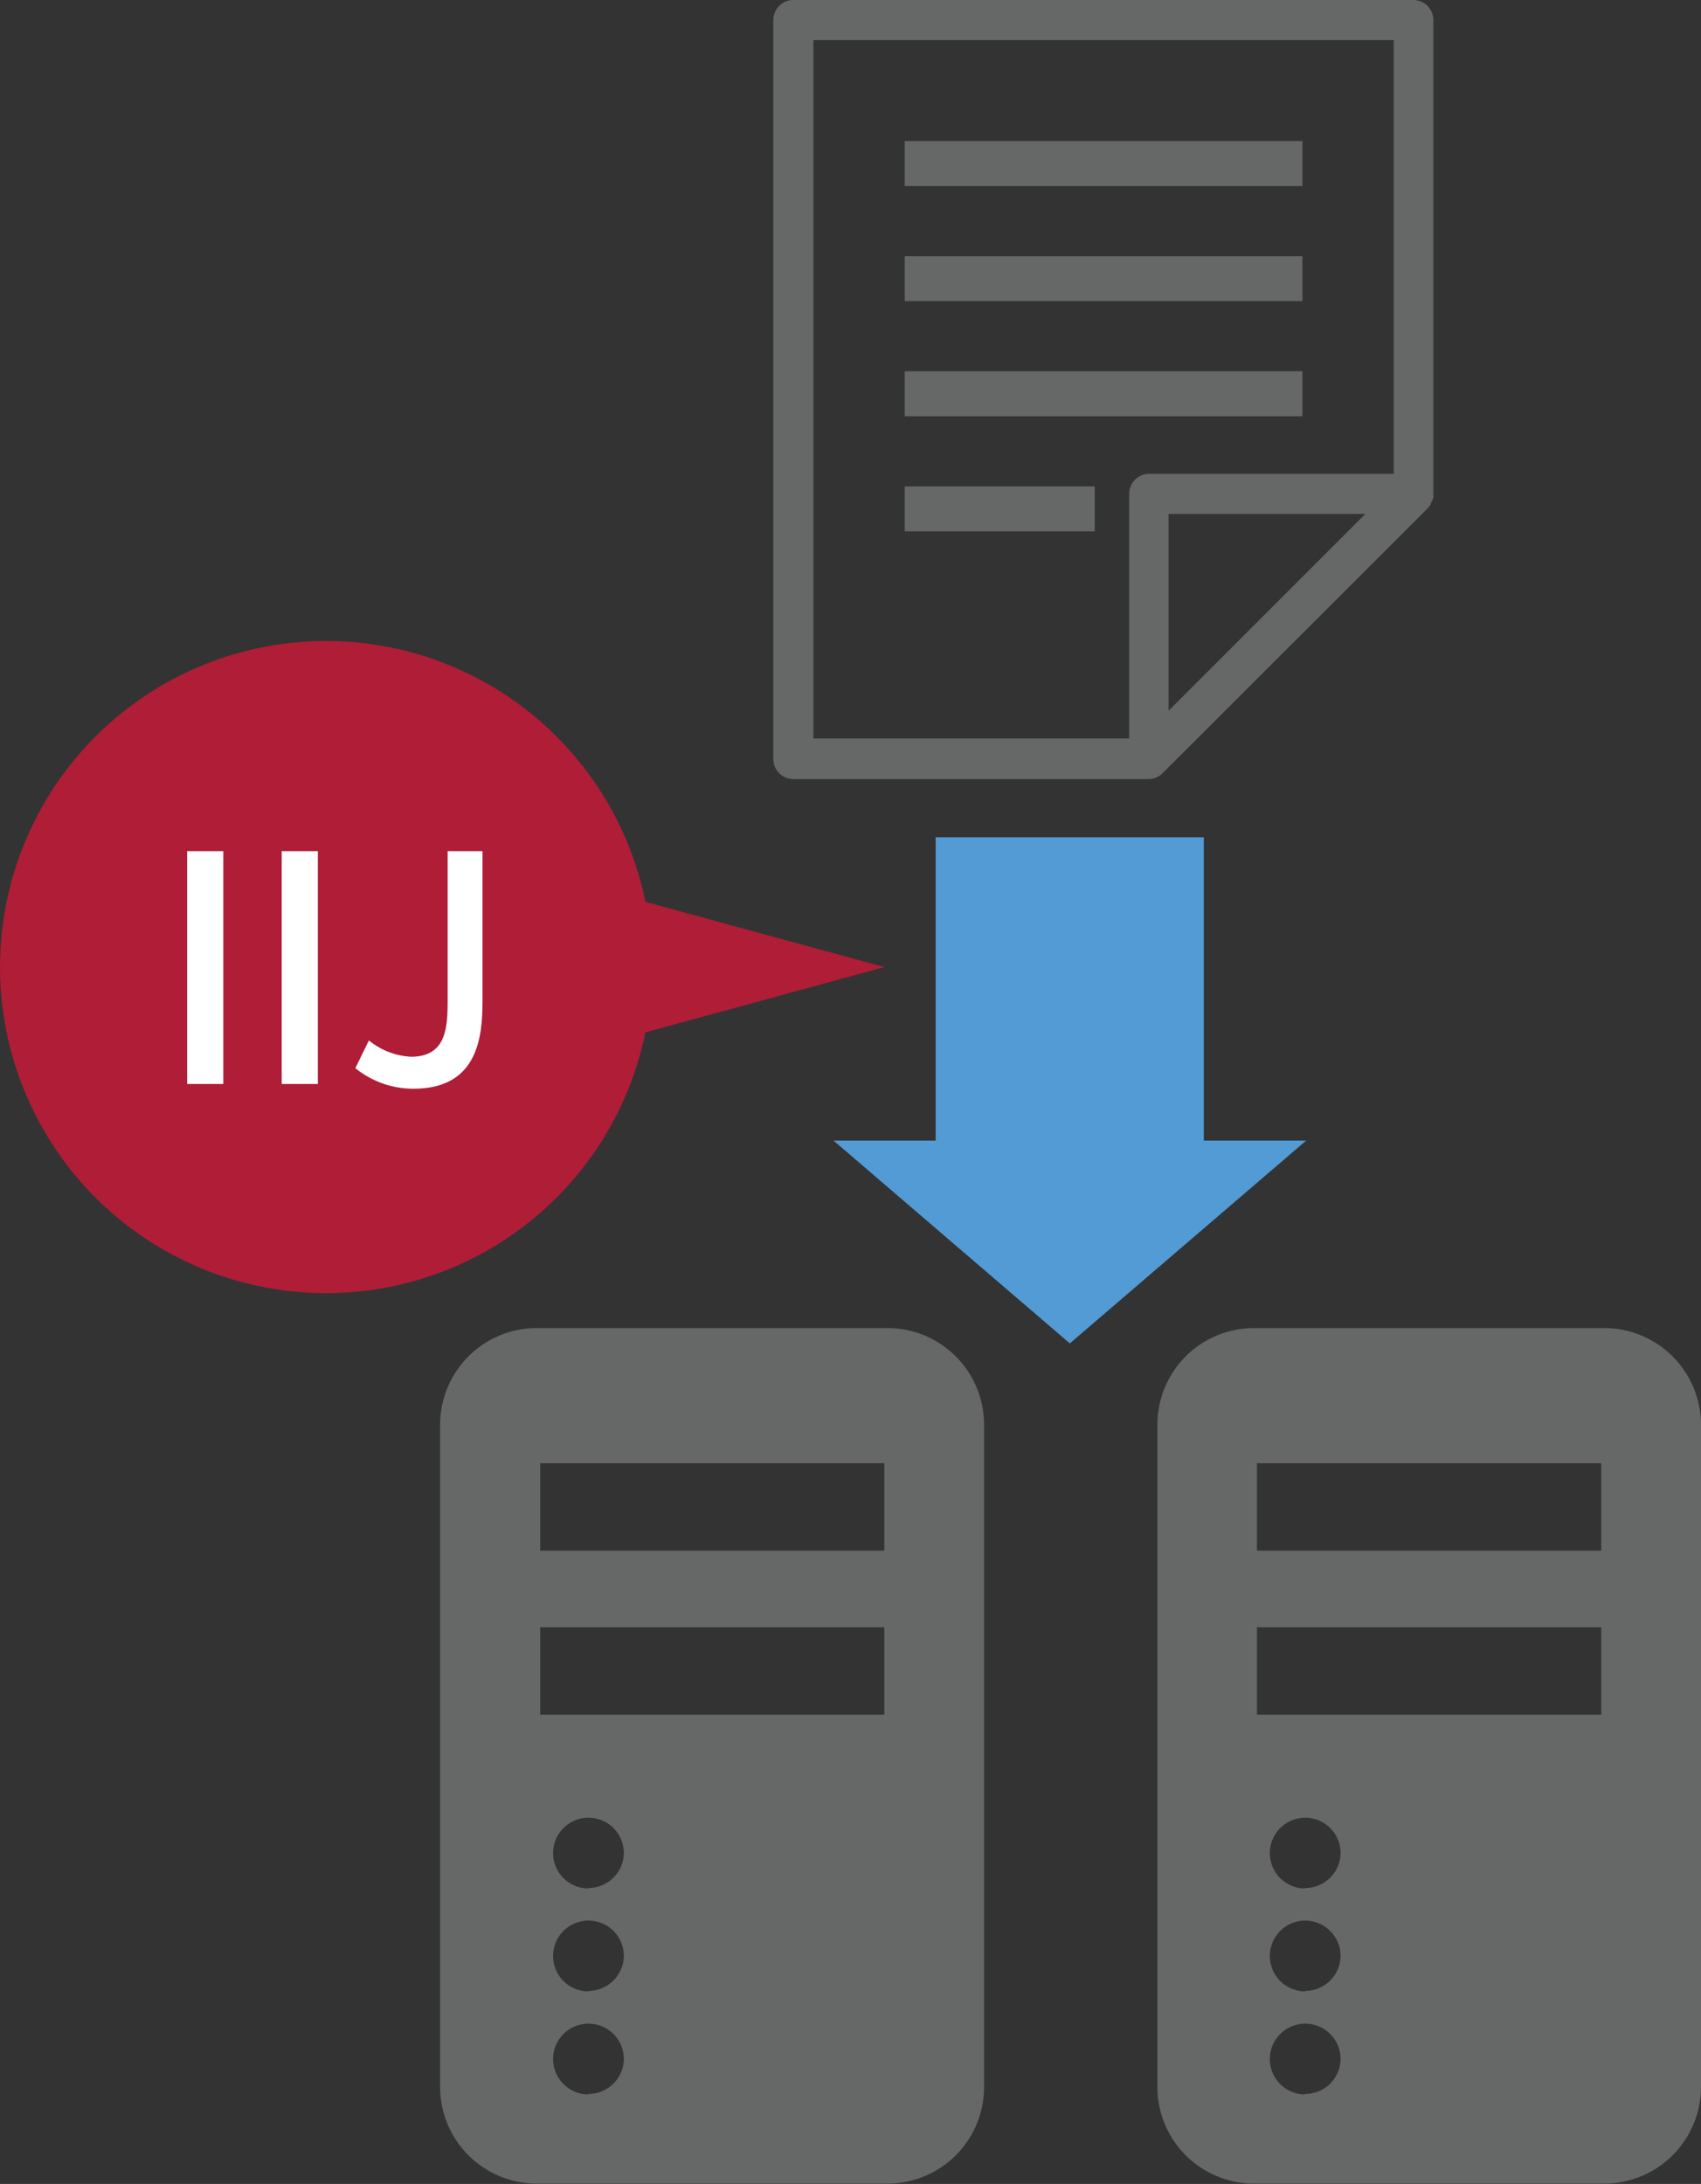 <svg xmlns="http://www.w3.org/2000/svg" viewBox="0 0 104.35 133.94"><rect x="0" y="0" width="104.35" height="133.94" fill="#333333" stroke="none"/><defs><style>.cls-1{fill:#af1d37;}.cls-2{fill:#666767;}.cls-3{fill:#529bd5;}.cls-4{fill:#fff;}</style></defs><title>ico_solution02</title><g id="レイヤー_2" data-name="レイヤー 2"><g id="レイヤー_1-2" data-name="レイヤー 1"><circle class="cls-1" cx="20" cy="59.31" r="20"/><path class="cls-2" d="M54.45,81.45H32.94A5.93,5.93,0,0,0,27,87.37V128a5.93,5.93,0,0,0,5.92,5.92H54.45A5.93,5.93,0,0,0,60.37,128V87.37A5.93,5.93,0,0,0,54.45,81.45Zm-18.35,47a2.17,2.17,0,1,1,2.17-2.17A2.17,2.17,0,0,1,36.1,128.42Zm0-6.32a2.17,2.17,0,1,1,2.17-2.17A2.17,2.17,0,0,1,36.1,122.1Zm0-6.31a2.17,2.17,0,1,1,2.17-2.17A2.17,2.17,0,0,1,36.1,115.79Zm18.15-10.66H33.14V99.8H54.25Zm0-10.06H33.14V89.74H54.25Z"/><path class="cls-2" d="M98.43,81.45H76.92A5.93,5.93,0,0,0,71,87.37V128a5.93,5.93,0,0,0,5.92,5.92H98.43a5.94,5.94,0,0,0,5.92-5.92V87.37A5.94,5.94,0,0,0,98.43,81.45Zm-18.36,47a2.17,2.17,0,1,1,2.17-2.17A2.17,2.17,0,0,1,80.07,128.42Zm0-6.32a2.17,2.17,0,1,1,2.17-2.17A2.17,2.17,0,0,1,80.07,122.1Zm0-6.31a2.17,2.17,0,1,1,2.17-2.17A2.17,2.17,0,0,1,80.07,115.79Zm18.16-10.66H77.11V99.8H98.23Zm0-10.06H77.11V89.74H98.23Z"/><rect class="cls-3" x="55.19" y="53.56" width="20.88" height="16.45" transform="translate(127.41 -3.84) rotate(90)"/><polygon class="cls-3" points="65.63 82.39 80.13 69.95 51.13 69.95 65.63 82.39"/><polygon class="cls-1" points="54.25 59.31 28.45 52.27 28.45 66.36 54.25 59.31"/><path class="cls-2" d="M87.93,30.53h0a.85.85,0,0,0,0-.23V1.23A1.23,1.23,0,0,0,86.73,0H48.67a1.23,1.23,0,0,0-1.23,1.23V46.56a1.23,1.23,0,0,0,1.23,1.22H70.46a1.18,1.18,0,0,0,.46-.09h0a1.18,1.18,0,0,0,.4-.27L87.6,31.16a2.48,2.48,0,0,0,.19-.26.16.16,0,0,1,0-.07A1.76,1.76,0,0,0,87.93,30.53ZM49.9,2.46H85.5v26.6h-15a1.23,1.23,0,0,0-1.23,1.23v15H49.9ZM71.69,43.59V31.52H83.76Z"/><rect class="cls-2" x="55.5" y="8.65" width="24.4" height="2.76" transform="translate(135.4 20.06) rotate(180)"/><rect class="cls-2" x="55.5" y="15.71" width="24.4" height="2.76" transform="translate(135.4 34.18) rotate(180)"/><rect class="cls-2" x="55.5" y="22.77" width="24.4" height="2.76" transform="translate(135.4 48.3) rotate(180)"/><rect class="cls-2" x="55.5" y="29.83" width="11.66" height="2.76" transform="translate(122.66 62.42) rotate(180)"/><path class="cls-4" d="M13.7,52.2V66.48H11.48V52.2Z"/><path class="cls-4" d="M19.5,52.2V66.48H17.28V52.2Z"/><path class="cls-4" d="M29.6,52.2v8.91c0,2,0,5.66-4.23,5.66a5.63,5.63,0,0,1-3.57-1.26l.83-1.7a4.45,4.45,0,0,0,2.58,1c2.23,0,2.25-1.89,2.25-3.56V52.2Z"/></g></g></svg>